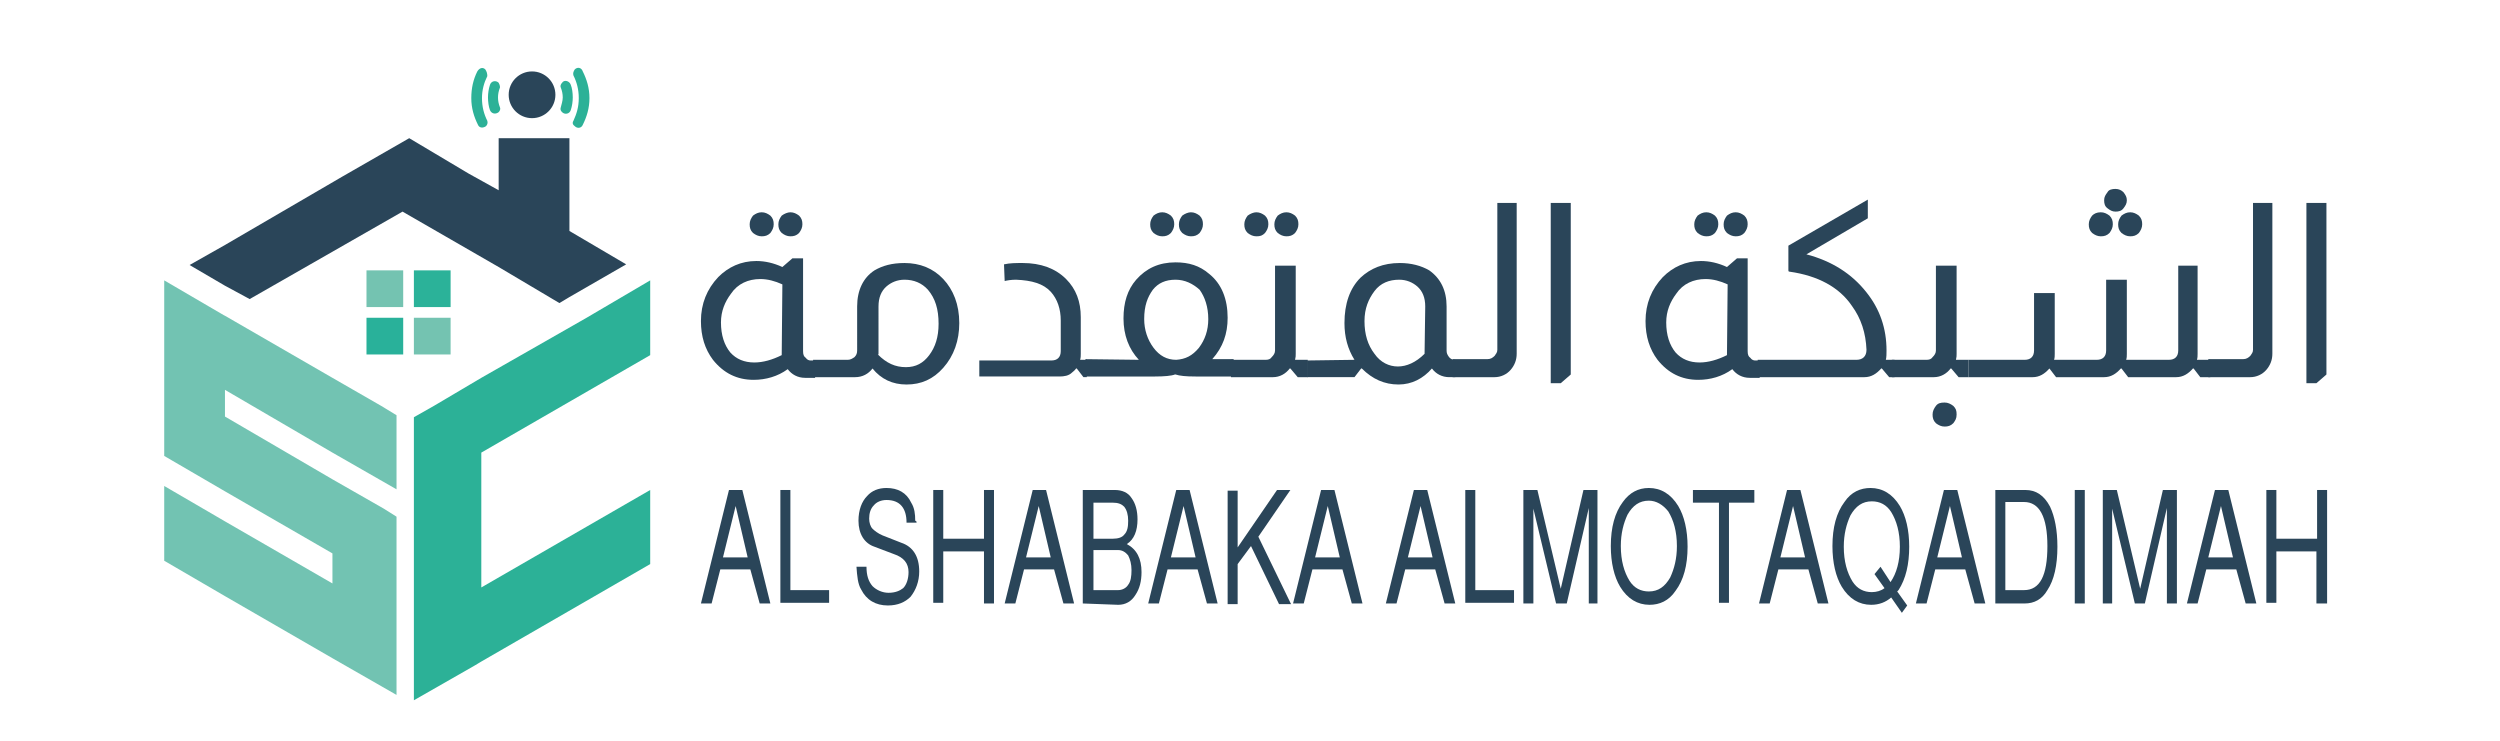 <?xml version="1.0" encoding="utf-8"?>
<!-- Generator: Adobe Illustrator 25.0.1, SVG Export Plug-In . SVG Version: 6.00 Build 0)  -->
<svg version="1.1" id="Layer_2_1_" xmlns="http://www.w3.org/2000/svg" xmlns:xlink="http://www.w3.org/1999/xlink" x="0px" y="0px"
	 viewBox="0 0 374.5 111" style="enable-background:new 0 0 374.5 111;" xml:space="preserve">
<style type="text/css">
	.st0{fill:#2CB197;}
	.st1{fill:#2A4559;}
	.st2{fill:#72C3B2;}
	.st3{fill:#2BB299;}
	.st4{fill:#74C3B1;}
	.st5{fill:#29B19A;}
</style>
<g>
	<polygon class="st0" points="72.1,88 97.4,73.4 97.4,84.5 72.1,99.1 71.1,99.7 62,104.9 62,62.5 65,60.8 72.1,56.6 87.7,47.7 
		97.4,42 97.4,53.2 72.1,67.8 	"/>
	<polygon class="st1" points="93.8,39.6 85.3,44.5 83.8,45.4 74.7,40 60.3,31.7 37.4,44.8 33.7,42.8 28.4,39.7 33.7,36.7 51.2,26.5 
		61.3,20.7 70.2,26 74.7,28.5 74.7,20.7 85.3,20.7 85.3,34.6 	"/>
	<polygon class="st2" points="59.4,62.2 59.4,73.3 49.8,67.8 33.7,58.4 33.7,62.4 49.8,71.8 57.5,76.2 59.4,77.4 59.4,104.1 
		49.8,98.6 33.7,89.3 24.6,84 24.6,72.8 33.7,78.1 49.8,87.4 49.8,82.9 33.7,73.6 24.6,68.3 24.6,42 33.5,47.2 33.7,47.3 49.8,56.6 
		57.1,60.8 	"/>
	<rect x="62" y="40.5" class="st3" width="5.5" height="5.5"/>
	<rect x="54.9" y="40.5" class="st4" width="5.5" height="5.5"/>
	<rect x="62" y="47.6" class="st4" width="5.5" height="5.5"/>
	<rect x="54.9" y="47.6" class="st5" width="5.5" height="5.5"/>
	<circle class="st1" cx="79.7" cy="14.2" r="3.5"/>
	<path class="st0" d="M86.1,10.4L86.1,10.4c-0.2,0.3-0.3,0.6-0.2,0.9c0.5,1,0.8,2.1,0.8,3.4s-0.3,2.3-0.8,3.4
		c-0.2,0.3-0.1,0.6,0.2,0.8l0,0c0.4,0.4,1,0.3,1.2-0.2c0.6-1.2,1-2.5,1-4s-0.4-2.8-1-4C87.1,10.1,86.5,10,86.1,10.4z M72.7,10.4
		L72.7,10.4c-0.4-0.4-0.9-0.2-1.2,0.3c-0.6,1.2-0.9,2.5-0.9,4s0.4,2.8,1,4c0.2,0.5,0.8,0.5,1.2,0.2l0,0c0.2-0.2,0.3-0.5,0.2-0.8
		c-0.5-1-0.8-2.1-0.8-3.4c0-1.2,0.3-2.3,0.8-3.3C73,11,72.9,10.7,72.7,10.4z"/>
	<path class="st0" d="M84.2,12.4L84.2,12.4c-0.2,0.2-0.3,0.5-0.2,0.7c0.2,0.5,0.3,1,0.3,1.5c0,0.5-0.2,1.1-0.3,1.5
		c-0.1,0.3,0,0.5,0.2,0.7l0,0c0.4,0.4,1.1,0.3,1.3-0.3c0.2-0.6,0.3-1.3,0.3-1.9c0-0.7-0.1-1.4-0.3-1.9
		C85.3,12.1,84.5,11.9,84.2,12.4z M74.7,12.4L74.7,12.4c-0.4-0.4-1.1-0.3-1.3,0.3c-0.2,0.6-0.3,1.3-0.3,1.9c0,0.6,0.1,1.4,0.3,1.9
		c0.2,0.5,0.8,0.7,1.3,0.3l0,0c0.2-0.2,0.3-0.5,0.2-0.7c-0.2-0.5-0.3-1-0.3-1.5s0.1-1,0.3-1.5C74.9,12.8,74.8,12.6,74.7,12.4z"/>
</g>
<g>
	<path class="st1" d="M120.3,38.8v13.8c0,0.5,0.1,0.8,0.4,1c0.2,0.3,0.5,0.4,0.7,0.4h0.7v2.6h-1.5c-1.1,0-2-0.5-2.6-1.3
		c-1.5,1.1-3.3,1.6-5.1,1.6c-2.5,0-4.5-1-6.1-3c-1.2-1.6-1.8-3.5-1.8-5.8c0-2.6,0.9-4.8,2.6-6.6c1.5-1.5,3.4-2.4,5.7-2.4
		c1.3,0,2.6,0.3,3.9,0.9l1.5-1.3H120.3L120.3,38.8z M117.2,42.6c-1.1-0.5-2.2-0.8-3.3-0.8c-1.8,0-3.4,0.7-4.4,2.2
		c-0.9,1.2-1.5,2.6-1.5,4.3c0,1.9,0.5,3.4,1.4,4.5c0.9,1,2.1,1.5,3.6,1.5c1.3,0,2.7-0.4,4.1-1.1L117.2,42.6L117.2,42.6z M114.1,31.8
		c0.5,0,0.9,0.2,1.3,0.5c0.4,0.4,0.5,0.8,0.5,1.3c0,0.5-0.2,0.9-0.5,1.3c-0.4,0.4-0.8,0.5-1.3,0.5c-0.5,0-0.9-0.2-1.3-0.5
		c-0.4-0.4-0.5-0.8-0.5-1.3s0.2-0.9,0.5-1.3C113.2,32,113.6,31.8,114.1,31.8z M118.4,31.8c0.5,0,0.9,0.2,1.3,0.5
		c0.4,0.4,0.5,0.8,0.5,1.3c0,0.5-0.2,0.9-0.5,1.3c-0.4,0.4-0.8,0.5-1.3,0.5s-0.9-0.2-1.3-0.5c-0.4-0.4-0.5-0.8-0.5-1.3
		s0.2-0.9,0.5-1.3C117.5,32,118,31.8,118.4,31.8z"/>
	<path class="st1" d="M128.4,45.9c0-2.4,0.9-4.3,2.6-5.4c1.2-0.7,2.6-1.1,4.5-1.1c2.3,0,4.3,0.8,5.8,2.4s2.4,3.8,2.4,6.6
		c0,2.6-0.8,4.9-2.4,6.7c-1.5,1.7-3.3,2.5-5.5,2.5c-2.1,0-3.8-0.8-5.1-2.4c-0.6,0.8-1.5,1.3-2.6,1.3h-6.3v-2.6h5.2
		c0.4,0,0.7-0.2,1-0.4c0.3-0.3,0.4-0.6,0.4-1L128.4,45.9L128.4,45.9z M131.5,53.1c1.3,1.3,2.6,1.9,4.2,1.9c1.5,0,2.6-0.6,3.5-1.8
		c0.9-1.2,1.4-2.7,1.4-4.7c0-2.2-0.5-3.8-1.6-5.1c-0.9-1-2.1-1.5-3.5-1.5c-1.1,0-2,0.4-2.7,1c-0.8,0.7-1.2,1.7-1.2,3V53.1z"/>
	<path class="st1" d="M150.4,39.6c0.9-0.2,1.8-0.2,2.8-0.2c2.7,0,4.9,0.8,6.5,2.4c1.5,1.5,2.2,3.4,2.2,5.7v5.5c0,0.3,0,0.6-0.1,0.9
		h1v2.6h-0.5l-1-1.3h-0.1c-0.2,0.3-0.5,0.5-0.6,0.6c-0.5,0.5-1.2,0.6-1.9,0.6h-12V54h10.8c0.9,0,1.4-0.5,1.4-1.4V48
		c0-1.7-0.5-3.2-1.5-4.3c-1.1-1.2-2.8-1.7-5.2-1.8c-0.7,0-1.3,0.1-1.7,0.2L150.4,39.6L150.4,39.6z"/>
	<path class="st1" d="M170.6,53.9c-1.5-1.6-2.3-3.7-2.3-6.2c0-2.4,0.6-4.3,1.9-5.8c1.5-1.7,3.4-2.6,5.9-2.6c2,0,3.6,0.5,5,1.7
		c1.9,1.5,2.8,3.8,2.8,6.6c0,2.4-0.7,4.4-2.3,6.2h3.2v2.6h-5.3h-0.4c-1.5,0-2.4-0.1-3-0.3H176c-0.5,0.2-1.6,0.3-3,0.3h-0.5h-9.9
		v-2.6L170.6,53.9L170.6,53.9L170.6,53.9z M176.1,41.9c-1.5,0-2.6,0.5-3.4,1.5c-0.8,1.1-1.3,2.4-1.3,4.4c0,1.6,0.5,3.1,1.4,4.3
		c0.9,1.2,2,1.8,3.4,1.8c1.4-0.1,2.4-0.6,3.4-1.8c0.9-1.2,1.4-2.6,1.4-4.3c0-1.8-0.5-3.3-1.3-4.4C178.7,42.5,177.5,41.9,176.1,41.9z
		 M174.1,31.8c0.5,0,0.9,0.2,1.3,0.5c0.4,0.4,0.5,0.8,0.5,1.3c0,0.5-0.2,0.9-0.5,1.3c-0.4,0.4-0.8,0.5-1.3,0.5
		c-0.5,0-0.9-0.2-1.3-0.5c-0.4-0.4-0.5-0.8-0.5-1.3s0.2-0.9,0.5-1.3C173.2,32,173.6,31.8,174.1,31.8z M178.4,31.8
		c0.5,0,0.9,0.2,1.3,0.5c0.4,0.4,0.5,0.8,0.5,1.3c0,0.5-0.2,0.9-0.5,1.3c-0.4,0.4-0.8,0.5-1.3,0.5s-0.9-0.2-1.3-0.5
		c-0.4-0.4-0.5-0.8-0.5-1.3s0.2-0.9,0.5-1.3C177.5,32,178,31.8,178.4,31.8z"/>
	<path class="st1" d="M194.1,39.8V53c0,0.3,0,0.5-0.1,0.9h1.9v2.6h-1.5l-1.1-1.3h-0.1c-0.6,0.8-1.5,1.3-2.5,1.3h-6.3v-2.6h5.2
		c0.4,0,0.7-0.1,0.9-0.4c0.3-0.3,0.5-0.6,0.5-1V39.8H194.1z M188.2,31.8c0.5,0,0.9,0.2,1.3,0.5c0.4,0.4,0.5,0.8,0.5,1.3
		c0,0.5-0.2,0.9-0.5,1.3c-0.4,0.4-0.7,0.5-1.3,0.5c-0.5,0-0.9-0.2-1.3-0.5c-0.4-0.4-0.5-0.8-0.5-1.3s0.2-0.9,0.5-1.3
		C187.3,32,187.8,31.8,188.2,31.8z M192.7,31.8c0.5,0,0.9,0.2,1.3,0.5c0.4,0.4,0.5,0.8,0.5,1.3c0,0.5-0.2,0.9-0.5,1.3
		c-0.4,0.4-0.8,0.5-1.3,0.5c-0.5,0-0.9-0.2-1.3-0.5c-0.4-0.4-0.5-0.8-0.5-1.3s0.2-0.9,0.5-1.3C191.8,32,192.2,31.8,192.7,31.8z"/>
	<path class="st1" d="M202.9,53.9c-1-1.6-1.5-3.4-1.5-5.5c0-2.9,0.8-5.2,2.4-6.8c1.5-1.4,3.4-2.2,5.9-2.2c1.7,0,3.2,0.4,4.4,1.1
		c1.7,1.2,2.6,3,2.6,5.4v6.6c0,0.4,0.1,0.6,0.3,0.9c0.2,0.3,0.5,0.5,0.9,0.5h0.1v2.6h-0.9c-1.1,0-2-0.5-2.6-1.3
		c-1.3,1.5-3,2.4-5,2.4c-2.1,0-3.9-0.8-5.5-2.4h-0.1l-1,1.3h-7.1V54L202.9,53.9L202.9,53.9z M213.5,45.9c0-1.3-0.4-2.3-1.2-3
		c-0.7-0.6-1.6-1-2.7-1c-1.5,0-2.8,0.5-3.7,1.7c-0.9,1.2-1.5,2.6-1.5,4.5c0,2,0.5,3.6,1.5,4.9c0.9,1.3,2.2,1.9,3.5,1.9
		s2.7-0.6,4-1.9L213.5,45.9L213.5,45.9z"/>
	<path class="st1" d="M227.2,30.4V53c0,0.9-0.3,1.7-0.9,2.4c-0.6,0.7-1.5,1.1-2.4,1.1h-6.3v-2.7h5.2c0.5,0,0.8-0.2,1.1-0.5
		c0.2-0.3,0.4-0.5,0.4-0.9V30.4H227.2z"/>
	<path class="st1" d="M235.3,30.4v25.7l-1.5,1.3h-1.5V30.4H235.3z"/>
	<path class="st1" d="M261.8,38.8v13.8c0,0.5,0.1,0.8,0.4,1c0.2,0.3,0.5,0.4,0.7,0.4h0.7v2.6h-1.5c-1.1,0-2-0.5-2.6-1.3
		c-1.5,1.1-3.3,1.6-5.1,1.6c-2.5,0-4.5-1-6.1-3c-1.2-1.6-1.8-3.5-1.8-5.8c0-2.6,0.9-4.8,2.6-6.6c1.5-1.5,3.4-2.4,5.7-2.4
		c1.3,0,2.6,0.3,3.9,0.9l1.5-1.3H261.8L261.8,38.8z M258.8,42.6c-1.1-0.5-2.2-0.8-3.3-0.8c-1.8,0-3.4,0.7-4.4,2.2
		c-0.9,1.2-1.5,2.6-1.5,4.3c0,1.9,0.5,3.4,1.4,4.5c0.9,1,2.1,1.5,3.6,1.5c1.3,0,2.7-0.4,4.1-1.1L258.8,42.6L258.8,42.6z M255.6,31.8
		c0.5,0,0.9,0.2,1.3,0.5c0.4,0.4,0.5,0.8,0.5,1.3c0,0.5-0.2,0.9-0.5,1.3c-0.4,0.4-0.8,0.5-1.3,0.5c-0.5,0-0.9-0.2-1.3-0.5
		c-0.4-0.4-0.5-0.8-0.5-1.3s0.2-0.9,0.5-1.3C254.7,32,255.1,31.8,255.6,31.8z M260,31.8c0.5,0,0.9,0.2,1.3,0.5
		c0.4,0.4,0.5,0.8,0.5,1.3c0,0.5-0.2,0.9-0.5,1.3c-0.4,0.4-0.8,0.5-1.3,0.5s-0.9-0.2-1.3-0.5c-0.4-0.4-0.5-0.8-0.5-1.3
		s0.2-0.9,0.5-1.3C259.1,32,259.5,31.8,260,31.8z"/>
	<path class="st1" d="M279.8,29.9v2.8l-9.2,5.4c3.8,1,6.8,2.9,9,5.7c2,2.5,3,5.4,3,8.7c0,0.5,0,1-0.1,1.4h1.3v2.6H283l-1.1-1.3h-0.1
		c-0.7,0.8-1.5,1.3-2.5,1.3h-16v-2.6h14.8c0.9,0,1.5-0.5,1.5-1.5c-0.1-2.5-0.8-4.7-2.2-6.6c-1.9-2.8-5.1-4.5-9.3-5.1
		c-0.2,0-0.2-0.1-0.2-0.3v-3.6L279.8,29.9z"/>
	<path class="st1" d="M293.1,39.8V53c0,0.3,0,0.5-0.1,0.9h1.9v2.6h-1.5l-1.1-1.3h-0.1c-0.6,0.8-1.5,1.3-2.5,1.3h-6.3v-2.6h5.2
		c0.4,0,0.7-0.1,0.9-0.4c0.3-0.3,0.5-0.6,0.5-1V39.8H293.1z M291.3,60.3c0.5,0,0.9,0.2,1.3,0.5c0.4,0.4,0.5,0.7,0.5,1.3
		s-0.2,0.9-0.5,1.3c-0.4,0.4-0.8,0.5-1.3,0.5c-0.5,0-0.9-0.2-1.3-0.5c-0.4-0.4-0.5-0.8-0.5-1.3c0-0.5,0.2-0.9,0.5-1.3
		S290.7,60.3,291.3,60.3z"/>
	<path class="st1" d="M329.2,39.8V53c0,0.3,0,0.6-0.1,0.9h2v2.6h-1.5l-1-1.3h-0.1c-0.7,0.8-1.5,1.3-2.5,1.3h-7.2l-1-1.3h-0.1
		c-0.7,0.8-1.5,1.3-2.5,1.3h-7.2l-1-1.3H307c-0.7,0.8-1.5,1.3-2.5,1.3h-9.6v-2.6h8.4c0.9,0,1.4-0.5,1.4-1.4v-8.6h3.1V53
		c0,0.3,0,0.6-0.1,0.9h6.4c0.9,0,1.4-0.5,1.4-1.4V41.9h3.1V53c0,0.3,0,0.6-0.1,0.9h6.4c0.9,0,1.4-0.5,1.4-1.4V39.8H329.2L329.2,39.8
		z M314.7,31.8c0.5,0,0.9,0.2,1.3,0.5c0.4,0.4,0.5,0.8,0.5,1.3c0,0.5-0.2,0.9-0.5,1.3c-0.4,0.4-0.8,0.5-1.3,0.5
		c-0.5,0-0.9-0.2-1.3-0.5c-0.4-0.4-0.5-0.8-0.5-1.3s0.2-0.9,0.5-1.3C313.7,32,314.1,31.8,314.7,31.8z M316.9,28.3
		c0.5,0,0.9,0.2,1.2,0.5c0.3,0.4,0.5,0.7,0.5,1.2s-0.2,0.8-0.5,1.2s-0.7,0.5-1.2,0.5s-0.8-0.2-1.2-0.5s-0.5-0.7-0.5-1.2
		s0.2-0.8,0.5-1.2C315.9,28.4,316.4,28.3,316.9,28.3z M319.1,31.8c0.5,0,0.9,0.2,1.3,0.5c0.4,0.4,0.5,0.8,0.5,1.3
		c0,0.5-0.2,0.9-0.5,1.3c-0.4,0.4-0.8,0.5-1.3,0.5s-0.9-0.2-1.3-0.5c-0.4-0.4-0.5-0.8-0.5-1.3s0.2-0.9,0.5-1.3
		C318.2,32,318.6,31.8,319.1,31.8z"/>
	<path class="st1" d="M340.4,30.4V53c0,0.9-0.3,1.7-0.9,2.4c-0.6,0.7-1.5,1.1-2.4,1.1h-6.3v-2.7h5.2c0.5,0,0.8-0.2,1.1-0.5
		c0.2-0.3,0.4-0.5,0.4-0.9V30.4H340.4z"/>
	<path class="st1" d="M348.5,30.4v25.7l-1.5,1.3h-1.5V30.4H348.5z"/>
</g>
<g>
	<path class="st1" d="M112.4,85.3h-4.5l-1.3,5.1h-1.6l4.2-17h2l4.2,17h-1.6L112.4,85.3z M112,83.5l-1.8-7.7l-1.9,7.7H112z"/>
	<path class="st1" d="M118.4,73.4v15h5.8v1.9h-7.3V73.4H118.4z"/>
	<path class="st1" d="M137.3,78.3h-1.5c0-2.2-1-3.4-3-3.4c-0.8,0-1.5,0.3-1.9,0.8c-0.5,0.5-0.7,1.2-0.7,2c0,0.6,0.2,1.2,0.5,1.5
		s0.8,0.7,1.5,1l2.8,1.1c1.8,0.6,2.7,2.1,2.7,4.3c0,1.5-0.5,2.8-1.3,3.8c-0.8,0.8-1.9,1.3-3.4,1.3c-1.8,0-3.2-0.8-4-2.4
		c-0.5-0.8-0.6-2-0.7-3.4h1.5l0,0c0,1.3,0.3,2.2,0.9,2.9c0.6,0.6,1.5,1,2.4,1c1,0,1.7-0.3,2.2-0.7c0.5-0.5,0.8-1.4,0.8-2.4
		c0-1.3-0.7-2.2-2.2-2.7l-2.9-1.1c-1.5-0.5-2.4-1.9-2.4-3.9c0-1.6,0.5-2.9,1.3-3.7c0.7-0.8,1.7-1.2,2.9-1.2c1.7,0,3,0.7,3.7,2.2
		c0.5,0.8,0.6,1.7,0.6,2.7C137.3,78.1,137.3,78.1,137.3,78.3z"/>
	<path class="st1" d="M147.4,82.6h-6.1v7.7h-1.5V73.4h1.5v7.3h6.1v-7.3h1.5v17h-1.5V82.6z"/>
	<path class="st1" d="M157.9,85.3h-4.5l-1.3,5.1h-1.6l4.2-17h2l4.2,17h-1.6L157.9,85.3z M157.4,83.5l-1.8-7.7l-1.9,7.7H157.4z"/>
	<path class="st1" d="M162.2,90.4v-17h4.8c1.1,0,2,0.4,2.5,1.2c0.6,0.8,0.9,1.9,0.9,3.2c0,1.7-0.5,3-1.6,3.7
		c1.5,0.8,2.2,2.2,2.2,4.2c0,1.4-0.3,2.5-0.9,3.4c-0.6,1-1.5,1.5-2.6,1.5L162.2,90.4L162.2,90.4z M163.8,80.7h2.9
		c0.8,0,1.4-0.2,1.7-0.6c0.5-0.5,0.6-1.2,0.6-2.1c0-0.9-0.2-1.6-0.6-2.1c-0.4-0.4-0.9-0.6-1.7-0.6h-2.9V80.7z M163.8,88.4h3.7
		c0.6,0,1.2-0.3,1.5-0.8c0.4-0.5,0.5-1.3,0.5-2.2s-0.2-1.6-0.5-2.2c-0.4-0.5-0.9-0.8-1.5-0.8h-3.7V88.4z"/>
	<path class="st1" d="M179.4,85.3h-4.5l-1.3,5.1H172l4.2-17h2l4.2,17h-1.6L179.4,85.3z M179.1,83.5l-1.8-7.7l-1.9,7.7H179.1z"/>
	<path class="st1" d="M185.4,84.5v6h-1.5v-17h1.5V82l5.9-8.6h2l-4.8,7l4.9,10.1h-1.8l-4.2-8.7L185.4,84.5z"/>
	<path class="st1" d="M201.1,85.3h-4.5l-1.3,5.1h-1.6l4.2-17h2l4.2,17h-1.6L201.1,85.3z M200.7,83.5l-1.8-7.7l-1.9,7.7H200.7z"/>
	<path class="st1" d="M215,85.3h-4.5l-1.3,5.1h-1.6l4.2-17h2l4.2,17h-1.6L215,85.3z M214.6,83.5l-1.8-7.7l-1.9,7.7H214.6z"/>
	<path class="st1" d="M221,73.4v15h5.8v1.9h-7.3V73.4H221z"/>
	<path class="st1" d="M234.7,90.4h-1.6l-3.4-14.2v14.2h-1.5v-17h2.1l3.5,14.8l3.4-14.8h2.1v17H238V76.1L234.7,90.4z"/>
	<path class="st1" d="M247,73.1c1.8,0,3.3,0.9,4.4,2.7c0.9,1.5,1.4,3.6,1.4,6.1c0,2.8-0.6,5-1.8,6.6c-1,1.5-2.4,2.1-3.9,2.1
		c-1.8,0-3.3-0.9-4.4-2.7c-0.9-1.5-1.4-3.6-1.4-6.1c0-2.8,0.6-5,1.8-6.6C244.1,73.8,245.4,73.1,247,73.1z M247,75
		c-1.4,0-2.4,0.7-3.2,2.1c-0.6,1.3-1,2.8-1,4.7c0,2.2,0.5,3.9,1.3,5.2c0.7,1.1,1.7,1.6,2.9,1.6c1.4,0,2.4-0.7,3.2-2.1
		c0.6-1.3,1-2.8,1-4.7c0-2.2-0.5-3.9-1.3-5.2C249.1,75.6,248.1,75,247,75z"/>
	<path class="st1" d="M259,75.3v15h-1.5v-15h-3.9v-1.9h9.2v1.9C262.9,75.3,259,75.3,259,75.3z"/>
	<path class="st1" d="M270.9,85.3h-4.5l-1.3,5.1h-1.6l4.2-17h2l4.2,17h-1.6L270.9,85.3z M270.4,83.5l-1.8-7.7l-1.9,7.7H270.4z"/>
	<path class="st1" d="M283.3,89.5c-0.8,0.7-1.8,1.1-3,1.1c-1.8,0-3.3-0.9-4.4-2.7c-0.9-1.5-1.4-3.6-1.4-6.1c0-2.8,0.6-5,1.8-6.6
		c1-1.5,2.4-2.1,3.9-2.1c1.8,0,3.3,0.9,4.4,2.7c0.9,1.5,1.4,3.6,1.4,6.1c0,2.6-0.5,4.8-1.6,6.5l-0.2,0.2l1.5,2.1l-0.8,1.1
		L283.3,89.5z M283.2,87.2L283.2,87.2c0.9-1.3,1.4-3.1,1.4-5.3c0-2.2-0.5-3.9-1.3-5.2c-0.7-1.1-1.7-1.6-2.9-1.6
		c-1.4,0-2.4,0.7-3.2,2.1c-0.6,1.3-1,2.8-1,4.7c0,2.2,0.5,3.9,1.3,5.2c0.7,1.1,1.7,1.6,2.9,1.6c0.7,0,1.4-0.2,1.9-0.6l0,0l-1.5-2.1
		l0.9-1.1L283.2,87.2z"/>
	<path class="st1" d="M294.4,85.3h-4.5l-1.3,5.1h-1.6l4.2-17h2l4.2,17h-1.6L294.4,85.3z M293.9,83.5l-1.8-7.7l-1.9,7.7H293.9z"/>
	<path class="st1" d="M298.9,90.4v-17h4.5c1.6,0,2.8,0.8,3.7,2.5c0.7,1.5,1.1,3.5,1.1,6c0,2.8-0.5,5-1.5,6.5c-0.8,1.4-2,2-3.4,2
		L298.9,90.4L298.9,90.4z M300.4,88.4h2.8c2.4,0,3.5-2.2,3.5-6.6c0-4.4-1.2-6.6-3.5-6.6h-2.8V88.4z"/>
	<path class="st1" d="M312.3,73.4v17h-1.5v-17H312.3z"/>
	<path class="st1" d="M321.3,90.4h-1.5l-3.4-14.2v14.2H315v-17h2.1l3.5,14.8l3.4-14.8h2.1v17h-1.5V76.1L321.3,90.4z"/>
	<path class="st1" d="M335,85.3h-4.5l-1.3,5.1h-1.6l4.2-17h2l4.2,17h-1.6L335,85.3z M334.5,83.5l-1.8-7.7l-1.9,7.7H334.5z"/>
	<path class="st1" d="M347,82.6H341v7.7h-1.5V73.4h1.5v7.3h6.1v-7.3h1.5v17H347V82.6z"/>
</g>
</svg>
